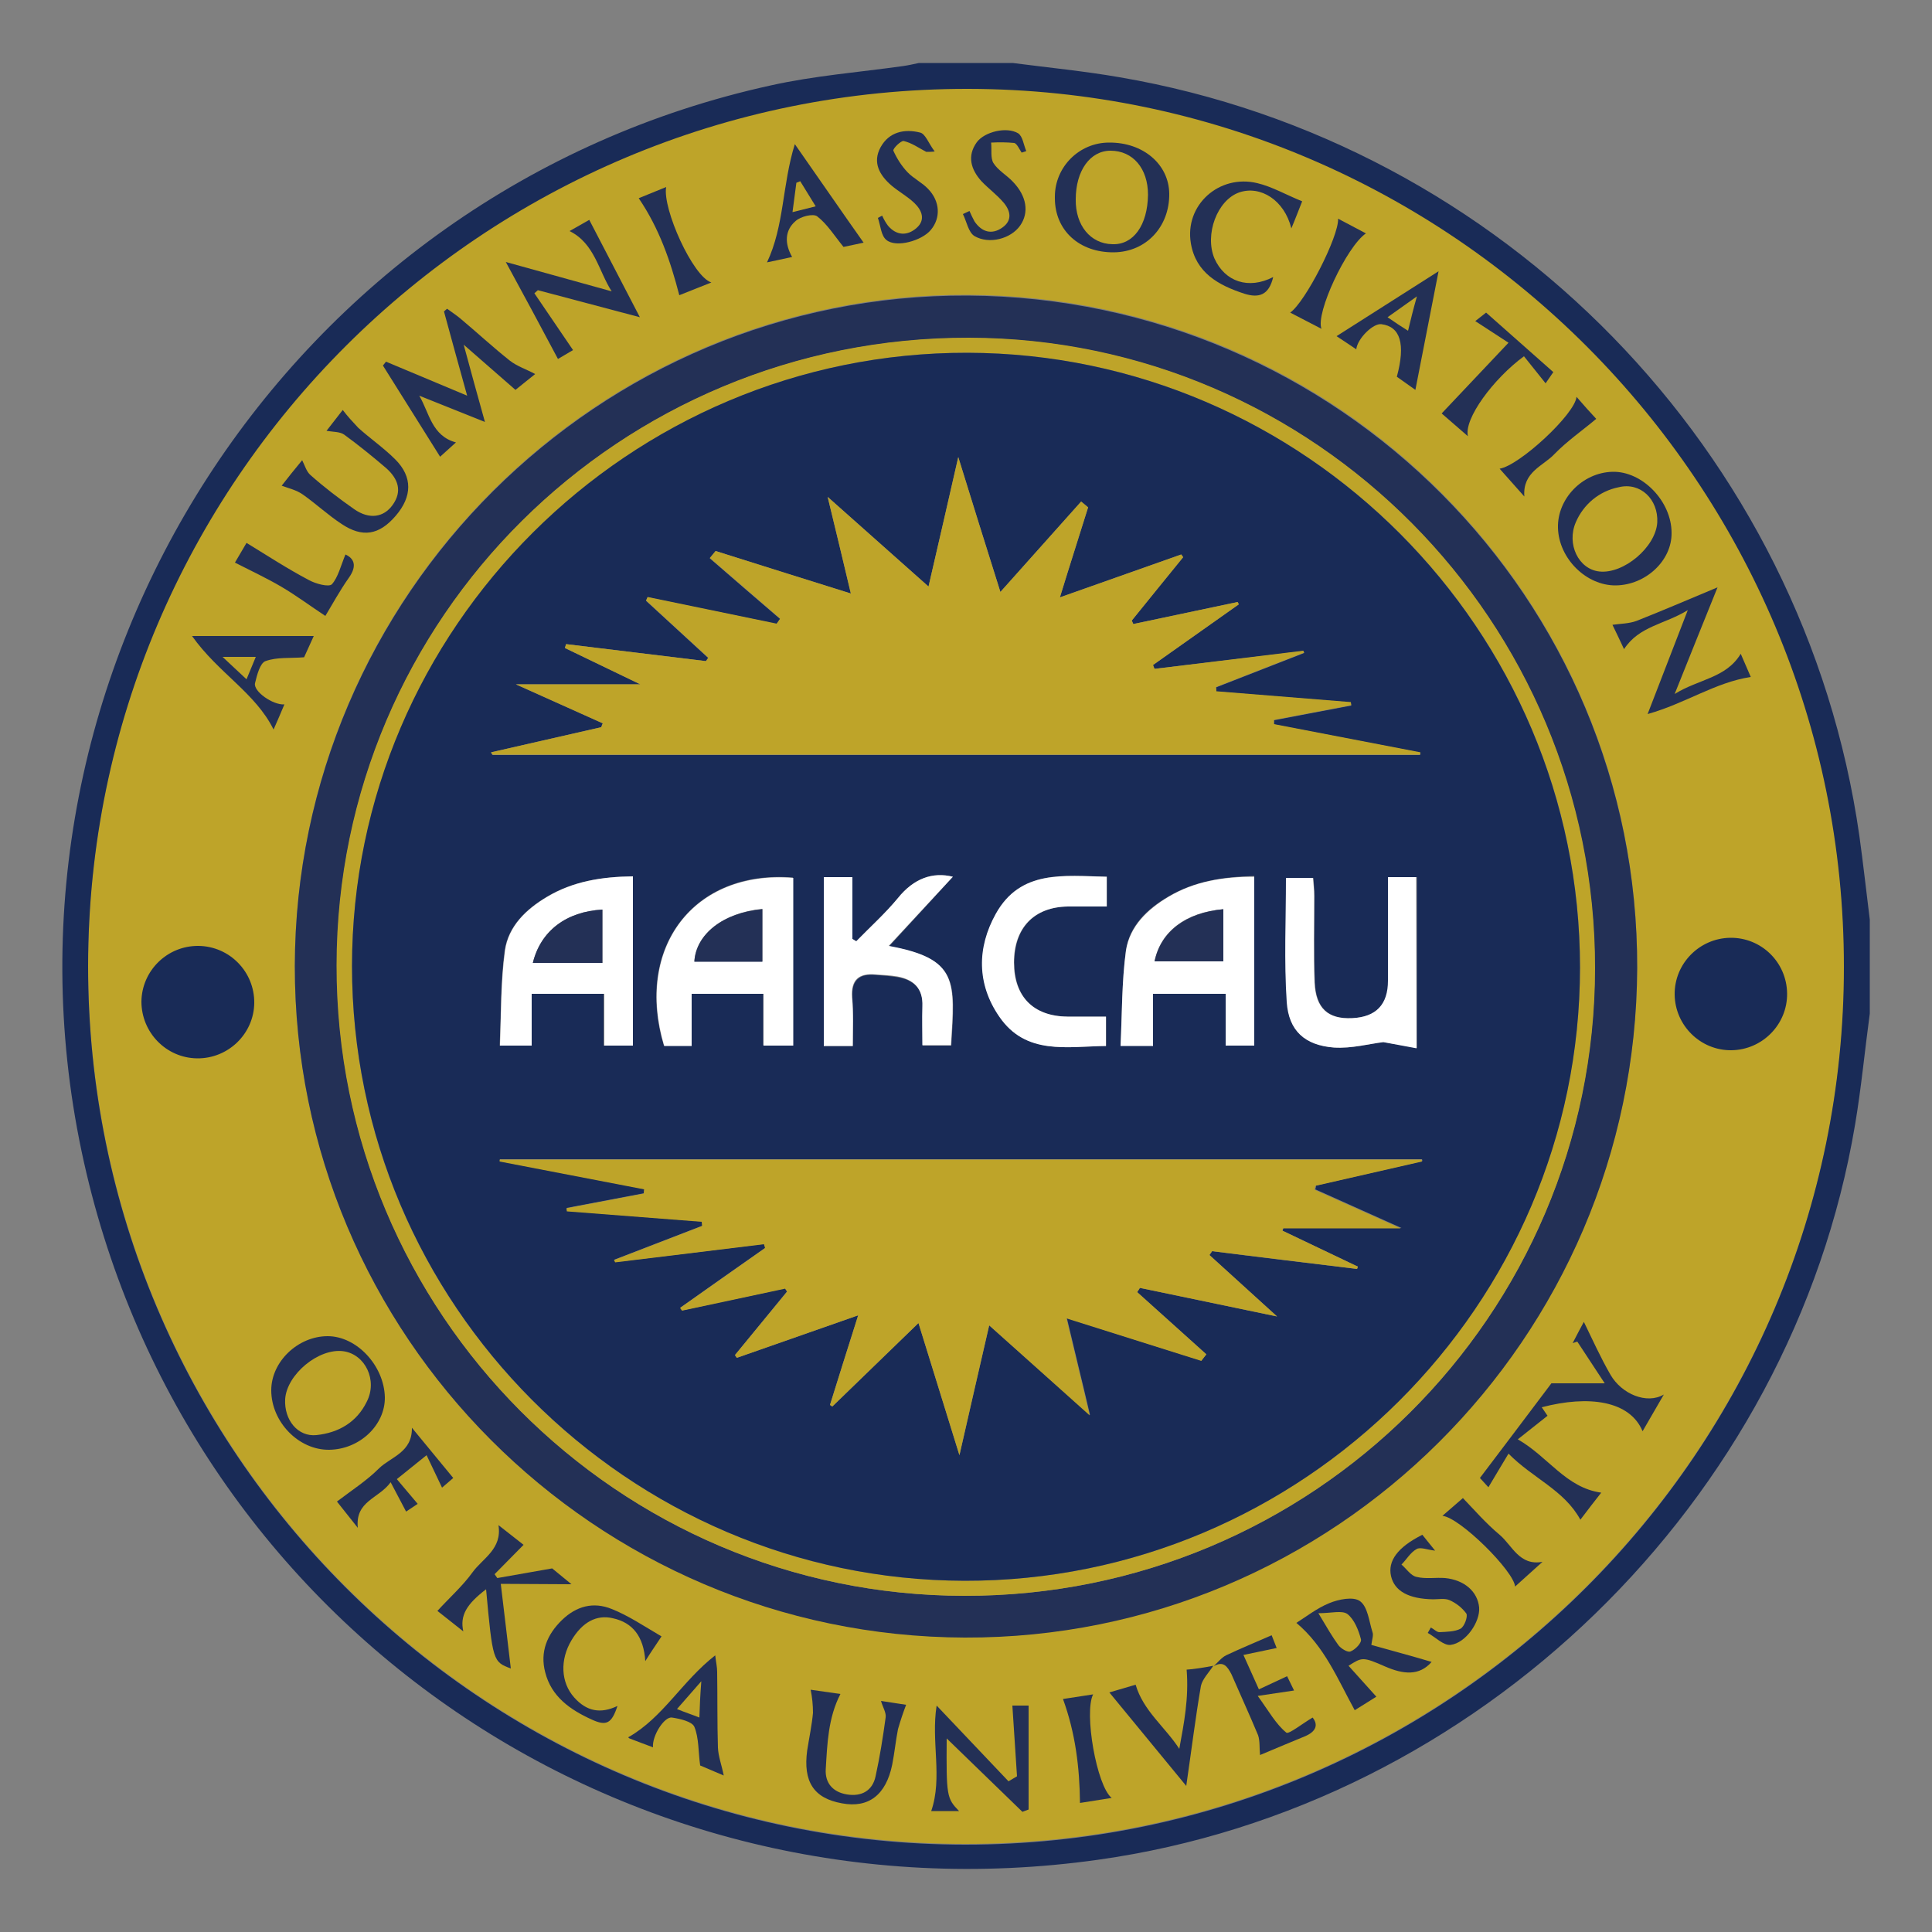 <?xml version="1.0" encoding="UTF-8"?>
<svg xmlns="http://www.w3.org/2000/svg" xmlns:xlink="http://www.w3.org/1999/xlink" version="1.1" id="Layer_1" x="0px" y="0px" viewBox="0 0 500 500" style="enable-background:new 0 0 500 500;" xml:space="preserve">
<rect x="0" y="0" width="500" height="500" fill="#808080" stroke="none"/>
<style type="text/css">
	.st0{fill:#BEA429;}
	.st1{fill:#192B57;}
	.st2{fill:#233056;}
	.st3{fill:#FFFFFF;}
</style>
<path class="st0" d="M250.6,22.8C125,22.6,22.8,124.5,22.8,249.9s101.9,227.3,227.1,227.3s227.3-101.8,227.4-227.1  C477.3,125,375.5,23,250.6,22.8z M250.5,76.3c95.9,0.5,173.5,78.5,173.2,174.1c-0.4,95.8-78.4,173.5-174,173.3  c-95.8-0.3-173.6-78.2-173.4-173.8C76.5,153.9,154.9,75.8,250.5,76.3L250.5,76.3z M314.1,431L314.1,431H314H314.1  c0-0.1,0.1-0.2,0.2-0.2L314.1,431z"></path>
<path class="st1" d="M481.2,216.3C467,116.9,389.1,37,289.8,20c-9.2-1.6-18.5-2.5-27.7-3.7h-24.3c-1.4,0.3-2.7,0.6-4.1,0.8  c-11.4,1.6-23,2.5-34.2,5C74.9,49.4-5.1,173.3,21.1,297.9C46.6,419,160.7,498.7,284.2,481.3c98.3-13.8,179.5-92.6,195.9-190.3  c1.6-9.5,2.5-19.1,3.8-28.7V238C483,230.8,482.2,223.5,481.2,216.3z M249.8,477.4C124.6,477.3,22.7,375.4,22.8,250  S125,22.8,250.6,23c125,0.2,226.7,102.2,226.6,227.3C477.2,375.5,375.2,477.4,249.8,477.4z"></path>
<path class="st2" d="M250.5,76.5C154.9,76,76.5,154.1,76.3,250c-0.1,95.6,77.6,173.5,173.4,173.8c95.6,0.3,173.6-77.4,174-173.2  C424,155,346.4,77.1,250.5,76.5z M249.6,413c-89.8-0.1-162.5-73.2-162.4-163.2S160.5,87.2,250.8,87.5c89.5,0.2,162,73.3,161.9,163.2  S339.6,413.1,249.6,413z"></path>
<path class="st1" d="M51,273.9c-8-0.1-14.4-6.7-14.4-14.7c0.1-8,6.7-14.5,14.8-14.4c8,0.1,14.5,6.7,14.4,14.8  C65.7,267.5,59.1,274,51,273.9C51.1,273.9,51.1,273.9,51,273.9z"></path>
<path class="st1" d="M462.5,257.1c0.1,8-6.4,14.6-14.4,14.7c-8,0.1-14.6-6.4-14.7-14.4c-0.1-8,6.4-14.6,14.4-14.7c0,0,0,0,0,0  C455.8,242.6,462.4,249,462.5,257.1z"></path>
<path class="st2" d="M414.4,386.3c-1.6,2-3.5,4.5-5.4,7c-4.2-7.7-12.3-10.7-18.6-17.1c-1.9,3.2-3.5,5.8-5.2,8.7l-2.2-2.4  c6.3-8.3,12.4-16.4,18.5-24.5h13.8l-7.1-10.8l-1.2,0.4c1-2,2.1-4,2.9-5.5c2.2,4.5,4.3,9.2,6.9,13.7c2.9,5,9.4,7.7,13.8,5.1l-5.5,9.5  c-3.3-7.9-13.9-9.4-26.1-6.2l1.5,2.2l-7.7,6.1C400.7,377,405.2,385,414.4,386.3z"></path>
<path class="st2" d="M99.9,93.6l21,8.8c-2.2-7.9-4.1-14.8-6-21.8l0.8-0.7c1.1,0.8,2.3,1.6,3.4,2.5c4.3,3.6,8.4,7.4,12.8,10.9  c1.9,1.5,4.4,2.3,6.6,3.5l-5.1,4.1L120,89.2c1.9,7,3.5,12.9,5.5,20l-17-6.8c2.6,4.4,3.2,10.4,9.5,12.1l-4.1,3.7L99.1,94.6L99.9,93.6  z"></path>
<path class="st2" d="M245,449.9c-0.1,14.9,0,15.5,3.2,18.8h-7.2c3-8.7-0.1-18,1.4-27.3L261,461l2.2-1.3c-0.4-6-0.8-12-1.2-18.3h4.2  v26.9l-1.6,0.6L245,449.9z"></path>
<path class="st2" d="M84.8,345.8c-7.7,0-14.6,6.6-14.6,14c0,8.2,7.1,15.5,15,15.4s14.5-6.4,14.4-13.6  C99.4,353.4,92.3,345.8,84.8,345.8z M94.9,362.8c-2.6,5.3-7.3,8-13,8.6c-4.8,0.5-8.4-3.9-8.1-9.3c0.4-6.4,8.7-13.3,15.1-12.4  C94.5,350.5,97.8,357.2,94.9,362.8L94.9,362.8z"></path>
<path class="st2" d="M417.3,122.1c-7.8,0.2-14.3,7-14.1,14.5c0.2,7.9,7.3,15,15,14.9s14.5-6.4,14.4-13.6  C432.6,129.7,425,121.9,417.3,122.1z M413.9,147.9c-5.4-0.6-8.5-7.1-6.1-12.7c2-4.7,6.1-8.1,11.1-9.1c5.6-1.4,10.3,3.1,10,9.1  C428.5,141.6,420.2,148.6,413.9,147.9z"></path>
<path class="st2" d="M287,36.9c-7.7,0-14,6.3-14,14c0,0.1,0,0.3,0,0.4c0,8.3,6.3,14.1,15.3,14c8.3-0.1,14.4-6.6,14.3-15.2  C302.5,42.5,295.8,36.8,287,36.9z M287.9,63.2c-5.7-0.1-9.6-4.9-9.5-11.6c0-7.4,3.7-12.6,9-12.6c5.8,0,9.7,4.6,9.7,11.4  C297,58.3,293.3,63.4,287.9,63.2L287.9,63.2z"></path>
<path class="st2" d="M444.5,152c-3.9,9.6-7.2,17.9-11.1,27.6c6.3-3.9,13.3-4.1,17.1-10.4c0.9,2.1,1.9,4.4,2.6,6  c-9.2,1.4-16.8,6.8-26.7,9.6l10.4-26.9c-6,3.7-12.6,4.1-16.5,10.1c-1-2.1-2-4.3-3-6.3c2.1-0.3,4.3-0.3,6.2-1  C430.1,158.1,436.6,155.3,444.5,152z"></path>
<path class="st2" d="M147.4,59.8l5.1-2.9l13.1,25.2l-26.4-7l-0.9,0.8l10,14.7l-3.9,2.3c-4.3-8.1-8.6-16.1-13.5-25.1l27.4,7.6  C154.9,70.1,153.9,63,147.4,59.8z"></path>
<path class="st2" d="M354.9,425.7c0.2-1.5,0.6-2.5,0.3-3.3c-0.9-2.8-1.2-6.5-3.2-8c-1.7-1.3-5.6-0.5-8,0.5c-3.2,1.3-6.1,3.6-8.5,5.1  c7.3,6.1,10.7,14.6,15.1,22.6c1.9-1.2,4.2-2.6,5.6-3.5l-7.2-8c3.5-2.2,3.6-2.4,9.5,0.2c4.6,2,8.8,2.5,12-1.2  C365.5,428.6,360.2,427.2,354.9,425.7z M349.5,427.4c-0.7,0.3-2.4-0.7-3.1-1.6c-1.6-2.2-3-4.6-5.2-8.3c3.3,0,6.1-0.8,7.5,0.2  c1.8,1.4,2.9,4.2,3.5,6.5C352.5,425.1,350.8,426.9,349.5,427.4z"></path>
<path class="st2" d="M129.6,409.9c1,8.2,1.8,15.3,2.6,21.9c-4.6-1.7-4.7-1.9-6.4-20.5c-5.1,3.9-6.8,6.8-5.9,10.9l-6.7-5.3  c3.1-3.4,6.5-6.4,9.1-10s7.7-6,6.7-12.2l6.5,5.1l-7.5,7.6l0.7,1l14.2-2.5l5,4.1L129.6,409.9z"></path>
<path class="st2" d="M228,440.2l6.5,1c-0.8,2.1-1.5,4.2-2.1,6.3c-0.6,3-0.9,6.2-1.5,9.2c-1.6,7.8-6.1,11.3-13,10  c-7.3-1.3-10.1-5.6-9-13.7c0.5-3.2,1.2-6.5,1.5-9.7c0-2-0.2-4-0.6-6l7.7,1.1c-3.2,6.2-3.4,12.9-3.8,19.5c-0.2,3.5,1.8,5.9,5.5,6.5  s6.6-0.9,7.4-4.7c1.1-5,1.9-10.1,2.6-15.2C229.4,443.3,228.5,441.9,228,440.2z"></path>
<path class="st2" d="M72.9,125.7c1.4-1.8,3.3-4.2,5.3-6.6c0.7,1.4,1.1,2.9,2.1,3.8c3.6,3.2,7.4,6.1,11.4,8.9  c3.9,2.7,7.6,2.1,9.9-1.1c2.6-3.6,1.4-6.8-1.6-9.5c-3.5-3-7.2-6-10.9-8.7c-1.1-0.8-2.8-0.7-4.6-1c1.3-1.7,2.9-3.7,4.2-5.4  c1.2,1.6,2.6,3.1,4,4.6c3.1,2.8,6.6,5.2,9.6,8.2c4.5,4.5,4.4,9.6,0.1,14.6s-8.6,5.7-14,2.1c-3.5-2.3-6.6-5.2-10-7.6  C76.7,126.8,74.8,126.4,72.9,125.7z"></path>
<path class="st2" d="M68.7,171.1c3-1.1,6.5-0.7,10-1c0.8-1.8,1.8-3.9,2.5-5.5H49.7c6.8,9.6,16.4,14.7,21.1,24.2  c1-2.2,1.9-4.4,2.8-6.5c-3,0.2-8.1-3.4-7.6-5.5S67.3,171.6,68.7,171.1z M63.8,175.8c-2.1-2-3.9-3.6-6.2-5.8h8.6L63.8,175.8z"></path>
<path class="st2" d="M329.5,71.7c-1.1,4.7-3.7,5.5-7.5,4.3c-6.7-2.2-12.5-5.4-13.8-13c-1.7-9.9,7.3-18,17.2-15.6  c3.8,0.9,7.4,3,11.6,4.7c-1,2.5-1.7,4.4-2.8,7c-1.8-7.3-8-11.2-13.5-9.3c-5.7,2-9,10.9-6.4,17.1C317,72.9,323.1,75,329.5,71.7z"></path>
<path class="st2" d="M171.2,423.5c-1.8,2.7-2.9,4.3-4.2,6.4c-0.4-6.4-3.3-10-8.4-11.1c-4.2-1-7.9,1-10.7,5.7c-3,5-2.8,10.9,0.7,14.8  c3.2,3.6,6.8,4.3,11.2,2.2c-1.5,4.5-2.8,5.3-6.7,3.5c-5.5-2.5-10.4-5.9-12-12.2c-1.4-5.3,0.5-9.8,4.3-13.5s8.2-4.8,12.9-2.9  C162.6,418.1,166.6,420.8,171.2,423.5z"></path>
<path class="st2" d="M205.7,37.3c-3.3,10.6-2.7,21.1-7.2,30.6c2-0.4,4.2-0.9,6.5-1.4c-2-3.5-1.9-6.9,0.9-9.3c1.3-1.2,4.6-2,5.6-1.2  c2.6,2,4.5,5.1,6.8,7.9c2-0.4,4.2-0.9,5.2-1.1C217.7,54.6,212,46.3,205.7,37.3z M205.1,54.9c0.4-2.9,0.7-5.3,1-7.6l1-0.4  c1.2,2,2.5,4,4,6.5L205.1,54.9z"></path>
<path class="st2" d="M345.9,87L345.9,87c1.7,1.1,3.3,2.2,5.1,3.4c0.3-2.8,4.4-6.8,6.5-6.5c4.9,0.6,6.3,5.1,4,13.6l4.8,3.4  c1.9-9.9,3.9-19.8,6-30.7L345.9,87z M364.4,85.6c-1.9-1.2-3.3-2.1-5.3-3.5c2.5-1.8,4.5-3.2,7.6-5.4  C365.7,80.2,365.1,82.7,364.4,85.6L364.4,85.6z"></path>
<path class="st2" d="M185.8,452.3c-0.2-6.5-0.1-13-0.2-19.6c0-1.3-0.3-2.5-0.5-4.3c-8.6,6.7-13.5,16.1-22.5,21.2  c-0.1-0.1,0.1,0.2,0.3,0.3c2,0.8,4,1.5,6.1,2.3c-0.3-2.9,2.9-8,4.9-7.7s5.2,1,5.8,2.4c1.2,2.9,1,6.5,1.5,10l6.1,2.6  C186.8,456.9,185.9,454.6,185.8,452.3z M181,444.5c-2-0.8-3.6-1.3-5.8-2.2c2-2.3,3.7-4.2,6.3-7.2C181.2,439,181.1,441.4,181,444.5  L181,444.5z"></path>
<path class="st2" d="M314.1,431.2c1-0.9,2-2.2,3.2-2.8c3.8-1.8,7.7-3.4,11.8-5.2l1.3,3.3l-8.6,1.8l4,8.9l7.3-3.4l1.8,3.7l-9.4,1.4  c2.9,4,4.7,7.3,7.4,9.5c0.6,0.5,4.1-2.3,6.8-3.9c1.3,1.6,1.3,3.5-2.1,4.9c-3.9,1.6-7.7,3.2-11.5,4.8c-0.2-1.8,0-3.6-0.5-5.1  c-2.2-5.3-4.6-10.5-6.9-15.8C317.6,431.2,316.6,429.8,314.1,431.2L314.1,431.2z"></path>
<path class="st2" d="M314,431.1c-1.1,1.7-2.8,3.4-3.2,5.2c-1.4,8.1-2.4,16.3-3.8,25.9l-19.9-24.2l6.8-2c2,6.8,7.6,10.9,11.3,16.6  c1.2-6.6,2.5-13,1.9-20.5C308.8,432,311.4,431.6,314,431.1L314,431.1z"></path>
<path class="st2" d="M368.1,397.2l3.3,4.1c-2-0.2-3.8-1-4.8-0.4c-1.6,0.9-2.6,2.7-3.9,4c1.3,1.1,2.4,2.9,3.9,3.2  c2.4,0.6,5,0.1,7.4,0.3c5,0.5,8.4,3.5,8.8,7.6c0.3,3.7-3.4,9.2-7.4,9.7c-1.8,0.2-3.9-2-5.9-3.1l0.8-1.4c0.8,0.4,1.5,1.2,2.2,1.2  c1.9-0.1,4-0.1,5.5-0.9c1-0.6,1.9-3.1,1.5-3.9c-1.1-1.5-2.6-2.7-4.4-3.5c-1.2-0.5-2.8-0.2-4.2-0.2c-6.3-0.1-10-2.1-10.9-6  S361.7,400.4,368.1,397.2z"></path>
<path class="st2" d="M108.1,389.2l-3,2l-4-7.6c-3.1,4.3-9.2,4.8-8.5,11.8l-5.4-6.8c3.8-2.9,7.7-5.4,10.9-8.6c3.1-3,8.6-4.1,8.5-10.5  l10.7,13l-2.9,2.5l-4-8.4l-7.7,6.2L108.1,389.2z"></path>
<path class="st2" d="M400,99.2l-5.6-7c-7.9,5.8-15.6,16.2-14.5,20.7l-6.8-5.9l17.3-18.3l-8.6-5.6l2.8-2.2L402,96.3L400,99.2z"></path>
<path class="st2" d="M228.3,55.8c0.4,0.9,0.9,1.8,1.5,2.6c2.2,2.6,5,2.7,7.4,0.6s1.4-4.6-0.6-6.5c-1.8-1.7-4-2.9-5.9-4.5  c-3-2.6-5-5.9-2.8-9.9s6.2-4.8,10.2-3.8c1.4,0.3,2.2,2.8,3.8,4.9c-0.7,0.1-1.5,0.1-2.2,0.1c-1.9-1-3.7-2.3-5.8-2.8  c-0.7-0.2-2.9,2-2.7,2.5c0.9,2,2.1,3.9,3.6,5.5c1.6,1.7,3.8,2.7,5.4,4.4c3.1,3.2,3.3,7.5,0.7,10.6c-2.3,2.8-9,4.7-11.5,2.6  c-1.4-1.1-1.5-3.7-2.2-5.7L228.3,55.8z"></path>
<path class="st2" d="M264.4,39.5c-0.6-0.9-1.2-2.3-1.9-2.5c-2-0.2-4-0.2-6-0.1c0.2,1.8-0.2,4,0.6,5.3c1.2,1.9,3.4,3.1,5,4.8  c3.6,3.7,4.3,8,1.9,11.4s-8,4.9-11.8,2.7c-1.6-1-2-3.7-3-5.7l1.7-0.8c0.4,0.9,0.8,1.8,1.3,2.7c1.9,2.8,4.5,3.5,7.2,1.6  s2.1-4.4,0.3-6.5s-3.9-3.6-5.7-5.5c-2.7-3-3.8-6.5-1.2-10.1c2-2.7,7.7-4.1,10.7-2.3c1.2,0.8,1.4,3,2.1,4.6L264.4,39.5z"></path>
<path class="st2" d="M89.4,143.5c2.2,1,3.1,2.9,0.9,6c-2.4,3.4-4.4,7.1-6.1,9.9c-3.8-2.5-7.4-5.2-11.3-7.5s-8-4.2-12.1-6.3l3-5.1  c5.4,3.3,10.6,6.7,16.1,9.6c1.8,1,5.2,1.9,6,1.1C87.5,149.4,88.2,146.4,89.4,143.5z"></path>
<path class="st2" d="M287.7,465.3l-8.2,1.3c-0.1-9.3-1.2-18.1-4.4-26.9l7.8-1.2C280.5,443.2,283.8,462.2,287.7,465.3z"></path>
<path class="st2" d="M184.1,73.1l-8.3,3.3c-2.3-8.9-5.2-17.3-10.5-25.1l7.1-2.9C171.4,54,179.3,71.6,184.1,73.1z"></path>
<path class="st2" d="M346.3,56.6l7.2,3.8c-5,3.4-13.1,20.7-11.5,24.7l-8.1-4.2C337.8,78.2,346.5,61.2,346.3,56.6z"></path>
<path class="st2" d="M394.5,128.5l-6.4-7.2c5.1-0.8,19.5-14.1,19.9-18.6c1.9,2.2,3.6,4.1,5.1,5.7c-3.7,3.1-7.6,5.8-10.8,9.1  C399.4,120.6,394,122.1,394.5,128.5z"></path>
<path class="st2" d="M399.2,404.2l-7.1,6.4c-0.3-4-14.3-17.9-18.8-18.3l5.3-4.6c2.8,2.9,5.9,6.5,9.5,9.5  C391.4,400,393.2,405.3,399.2,404.2z"></path>
<path class="st0" d="M250.8,87.4c-90.4-0.2-163.6,72.4-163.7,162.4S159.8,412.9,249.6,413c90.1,0.1,163.1-72.6,163.2-162.4  S340.3,87.6,250.8,87.4z M249.6,409.1C162.3,408.9,91,337.3,91.1,250S162.9,91.1,250.4,91.3C337.6,91.5,409,163,408.9,250.4  S337.1,409.3,249.6,409.1z"></path>
<path class="st1" d="M250.4,91.3C162.9,91.1,91.1,162.6,91.1,250s71.3,158.9,158.5,159.1c87.5,0.2,159.3-71.3,159.3-158.7  S337.6,91.5,250.4,91.3z M127.1,194.7l28.5-6.5c0.1-0.3,0.2-0.7,0.4-1c-7.2-3.2-14.4-6.5-22.5-10.1h32.2l-19.5-9.4  c0.1-0.3,0.2-0.6,0.3-1c12.1,1.5,24.2,2.9,36.2,4.4c0.2-0.3,0.4-0.6,0.6-0.8l-16.1-14.8c0.1-0.3,0.3-0.6,0.4-0.9l33.4,6.9  c0.3-0.4,0.6-0.9,0.9-1.3c-6.1-5.2-12.2-10.5-18.2-15.7l1.5-1.9c11.3,3.6,22.7,7.2,35,11c-2-8.4-3.8-16-6-25l26.1,23.2  c2.6-11.2,5-21.7,7.7-33.5c3.7,11.9,7,22.6,10.9,34.9c7.5-8.4,14.2-15.9,20.9-23.4c0.6,0.5,1.2,1,1.8,1.5  c-2.3,7.4-4.7,14.8-7.3,23.3l31.4-11.1c0.2,0.2,0.3,0.4,0.5,0.7c-4.5,5.5-8.9,10.9-13.3,16.4c0.1,0.3,0.3,0.6,0.4,0.9l27-5.7  l0.3,0.6l-22.2,15.7c0.1,0.3,0.2,0.7,0.4,1l38.5-4.6c0.1,0.2,0.2,0.4,0.2,0.5l-22.8,8.9c0,0.4,0.1,0.7,0.1,1.1l34.8,2.8  c0,0.2,0,0.5,0.1,0.8c-6.7,1.3-13.3,2.5-20,3.8c0,0.4,0,0.7,0,1.1l37.9,7.3l-0.1,0.6h-240C127.2,195.1,127.1,194.9,127.1,194.7z   M340.3,254.3c0.3,6.7,3.5,9.5,9.8,9.2s9.3-3.5,9.3-9.7c0-8.8,0-17.7,0-26.8h7.3v44.2l-8.6-1.5c-3.5,0.4-8.2,1.7-12.8,1.4  c-7.5-0.5-11.7-4.3-12.2-11.8c-0.7-10.5-0.2-21.1-0.2-32.1h7c0.1,1.4,0.3,3.1,0.3,4.7C340.2,239.4,340,246.9,340.3,254.3z   M298.3,257.1v13.5H290c0.4-8.3,0.3-16.6,1.4-24.7c0.9-6.3,5.5-10.7,11-13.9c6.8-4,14.2-5.1,22.2-5.3v43.7h-7.4v-13.4H298.3z   M276.3,263.1h10v7.6c-10,0.1-20.7,2.5-27.6-7.6c-5.8-8.4-5.8-17.8-0.9-26.6c6.3-11.5,17.5-9.9,28.7-9.6v7.7c-3.3,0-6.7,0-10,0  c-8.8,0.1-14,5.5-14,14.5C262.5,258,267.5,263,276.3,263.1L276.3,263.1z M232.3,252.9c-1.8-0.3-3.7-0.4-5.6-0.6  c-4.3-0.4-6.4,1.4-6.1,5.9c0.3,4,0.1,8,0.1,12.5h-7.5V227h7.4v16c0.3,0.2,0.7,0.4,1,0.6c3.6-3.7,7.5-7.2,10.8-11.2  c4.1-5.1,9-6.8,14.2-5.5c-5.1,5.6-10.6,11.6-16.5,18c18.1,3.3,17.1,9.2,16.1,25.7h-7.4c0-3.4-0.1-6.7,0-10.1  C238.9,255.9,236.5,253.6,232.3,252.9L232.3,252.9z M179,257.1v13.5h-7.2c-7.6-25.3,7.7-45.6,33.4-43.5v43.4h-7.7v-13.4H179z   M137.5,257.2v13.4h-8.2c0.4-8.3,0.2-16.5,1.3-24.6c0.9-6.3,5.5-10.7,10.9-13.9c6.7-4,14.1-5.2,22.1-5.3v43.8h-7.4v-13.4H137.5z   M332.2,317.8l-0.3,0.7l19.5,9.3c0,0.2-0.1,0.4-0.2,0.6c-12.5-1.5-25-3-37.5-4.6l-0.7,1l17.5,15.9l-35.5-7.4  c-0.2,0.4-0.5,0.7-0.7,1.1l17.9,16.1l-1.3,1.6c-11.3-3.5-22.6-7.1-34.8-11c2,8.5,3.9,16.1,6,25.1L256,343c-2.6,11.3-5,21.7-7.7,33.6  c-3.7-12-7-22.6-10.6-34.2L215.4,364c-0.2-0.1-0.4-0.3-0.6-0.4c2.3-7.4,4.6-14.7,7.3-23.2l-31.4,11c-0.2-0.2-0.3-0.5-0.5-0.7  c4.5-5.5,9-11,13.5-16.5c-0.2-0.3-0.4-0.5-0.5-0.8c-8.9,1.9-17.8,3.8-26.6,5.7c-0.1-0.2-0.3-0.5-0.5-0.7c7.3-5.2,14.7-10.4,22-15.5  l-0.3-1c-12.8,1.6-25.7,3.2-38.5,4.7c-0.1-0.2-0.2-0.4-0.3-0.6l22.8-8.8c0-0.4,0-0.7-0.1-1.1l-34.9-2.7c0-0.2-0.1-0.5-0.1-0.8  l20-3.8c0-0.4,0-0.8,0.1-1.1l-37.4-7.2c0-0.2,0-0.3,0-0.5h238.6c0.1,0.2,0.1,0.3,0.1,0.5l-27.5,6.3c0,0.3-0.1,0.7-0.2,1l22.3,10  L332.2,317.8z"></path>
<path class="st0" d="M331.9,318.5l19.5,9.3l-0.2,0.6l-37.5-4.6l-0.7,1l17.5,15.9l-35.5-7.4c-0.2,0.4-0.5,0.8-0.7,1.1l17.9,16.1  l-1.3,1.7l-34.9-11c2,8.5,3.9,16.1,6,25.1L256,343c-2.6,11.3-5,21.7-7.7,33.6c-3.7-12-7-22.6-10.6-34.2L215.4,364l-0.6-0.4  c2.3-7.4,4.6-14.7,7.3-23.2l-31.4,11l-0.5-0.7l13.5-16.4l-0.5-0.8l-26.7,5.7l-0.5-0.7l22-15.5l-0.3-1l-38.5,4.7l-0.3-0.6l22.8-8.8  l-0.1-1.1l-34.9-2.7l-0.1-0.8l20-3.8l0.1-1.1l-37.4-7.2v-0.5h238.6l0.1,0.5l-27.6,6.3l-0.2,1l22.3,10h-30.5L331.9,318.5z"></path>
<path class="st0" d="M127.1,194.7l28.5-6.5l0.4-1l-22.5-10.1h32.2l-19.5-9.4l0.3-1l36.2,4.4l0.6-0.9l-16.1-14.8l0.4-0.9l33.4,6.9  l0.9-1.3l-18.2-15.7l1.5-1.8l35,11c-2-8.4-3.8-16-6-25l26.1,23.2c2.6-11.2,5-21.7,7.7-33.5c3.7,11.9,7,22.6,10.9,34.9l20.9-23.4  l1.8,1.5c-2.3,7.4-4.7,14.8-7.3,23.3l31.4-11.1l0.5,0.7l-13.3,16.4l0.4,0.9l27-5.7l0.3,0.6l-22.2,15.7l0.4,1l38.5-4.7l0.2,0.5  l-22.8,8.9l0.1,1.1l34.8,2.8l0.1,0.8l-20,3.8v1.1l37.9,7.3l-0.1,0.6h-240L127.1,194.7z"></path>
<path class="st3" d="M141.6,232.1c-5.4,3.2-10,7.6-10.9,13.9c-1.1,8.1-1,16.3-1.3,24.6h8.2v-13.4h18.8v13.4h7.4v-43.8  C155.7,226.9,148.3,228.1,141.6,232.1z M155.9,249.2h-18c2-8.3,8.7-13.3,18-13.8V249.2z"></path>
<path class="st2" d="M155.9,235.4v13.8h-18C139.9,240.9,146.6,235.9,155.9,235.4z"></path>
<path class="st3" d="M302.4,232.1c-5.4,3.2-10,7.6-11,13.9c-1.1,8.1-1,16.3-1.4,24.7h8.4v-13.5h18.8v13.4h7.4v-43.7  C316.5,226.9,309.1,228.1,302.4,232.1z M316.6,248.8h-17.8c1.5-7.7,8-12.7,17.8-13.5V248.8z"></path>
<path class="st2" d="M316.6,235.3v13.5h-17.8C300.4,241.1,306.9,236.2,316.6,235.3z"></path>
<path class="st3" d="M171.9,270.7h7.1v-13.5h18.6v13.4h7.7v-43.4C179.5,225.1,164.3,245.3,171.9,270.7z M197.3,248.8h-17.6  c0.4-7,7.4-12.6,17.6-13.6V248.8z"></path>
<path class="st2" d="M197.3,235.3v13.6h-17.6C180.1,241.8,187.1,236.2,197.3,235.3z"></path>
<path class="st3" d="M220.7,270.7h-7.5V227h7.4v16l1,0.6c3.6-3.7,7.5-7.2,10.8-11.2c4.1-5.1,9-6.8,14.2-5.5L230,244.8  c18.1,3.3,17.1,9.2,16.1,25.7h-7.4c0-3.3-0.1-6.7,0-10.1c0.2-4.6-2.2-6.9-6.5-7.7c-1.8-0.3-3.7-0.4-5.6-0.5  c-4.3-0.4-6.4,1.3-6.1,5.9C220.9,262.2,220.7,266.2,220.7,270.7z"></path>
<path class="st3" d="M366.6,271.3l-8.6-1.6c-3.5,0.4-8.2,1.7-12.8,1.4c-7.5-0.6-11.7-4.3-12.2-11.8c-0.7-10.5-0.2-21.1-0.2-32.1h7  c0.1,1.4,0.3,3.1,0.3,4.7c0,7.5-0.2,15,0.1,22.4c0.3,6.7,3.5,9.5,9.7,9.2s9.3-3.5,9.3-9.7c0-8.8,0-17.7,0-26.8h7.3L366.6,271.3z"></path>
<path class="st3" d="M286.4,226.9v7.7c-3.3,0-6.7,0-10,0c-8.8,0.1-14,5.5-14,14.5c0,8.8,5,13.9,13.8,14c3.2,0,6.5,0,10,0v7.6  c-10,0.1-20.7,2.5-27.6-7.6c-5.8-8.4-5.8-17.8-0.9-26.6C264.1,225,275.3,226.7,286.4,226.9z"></path>
</svg>
